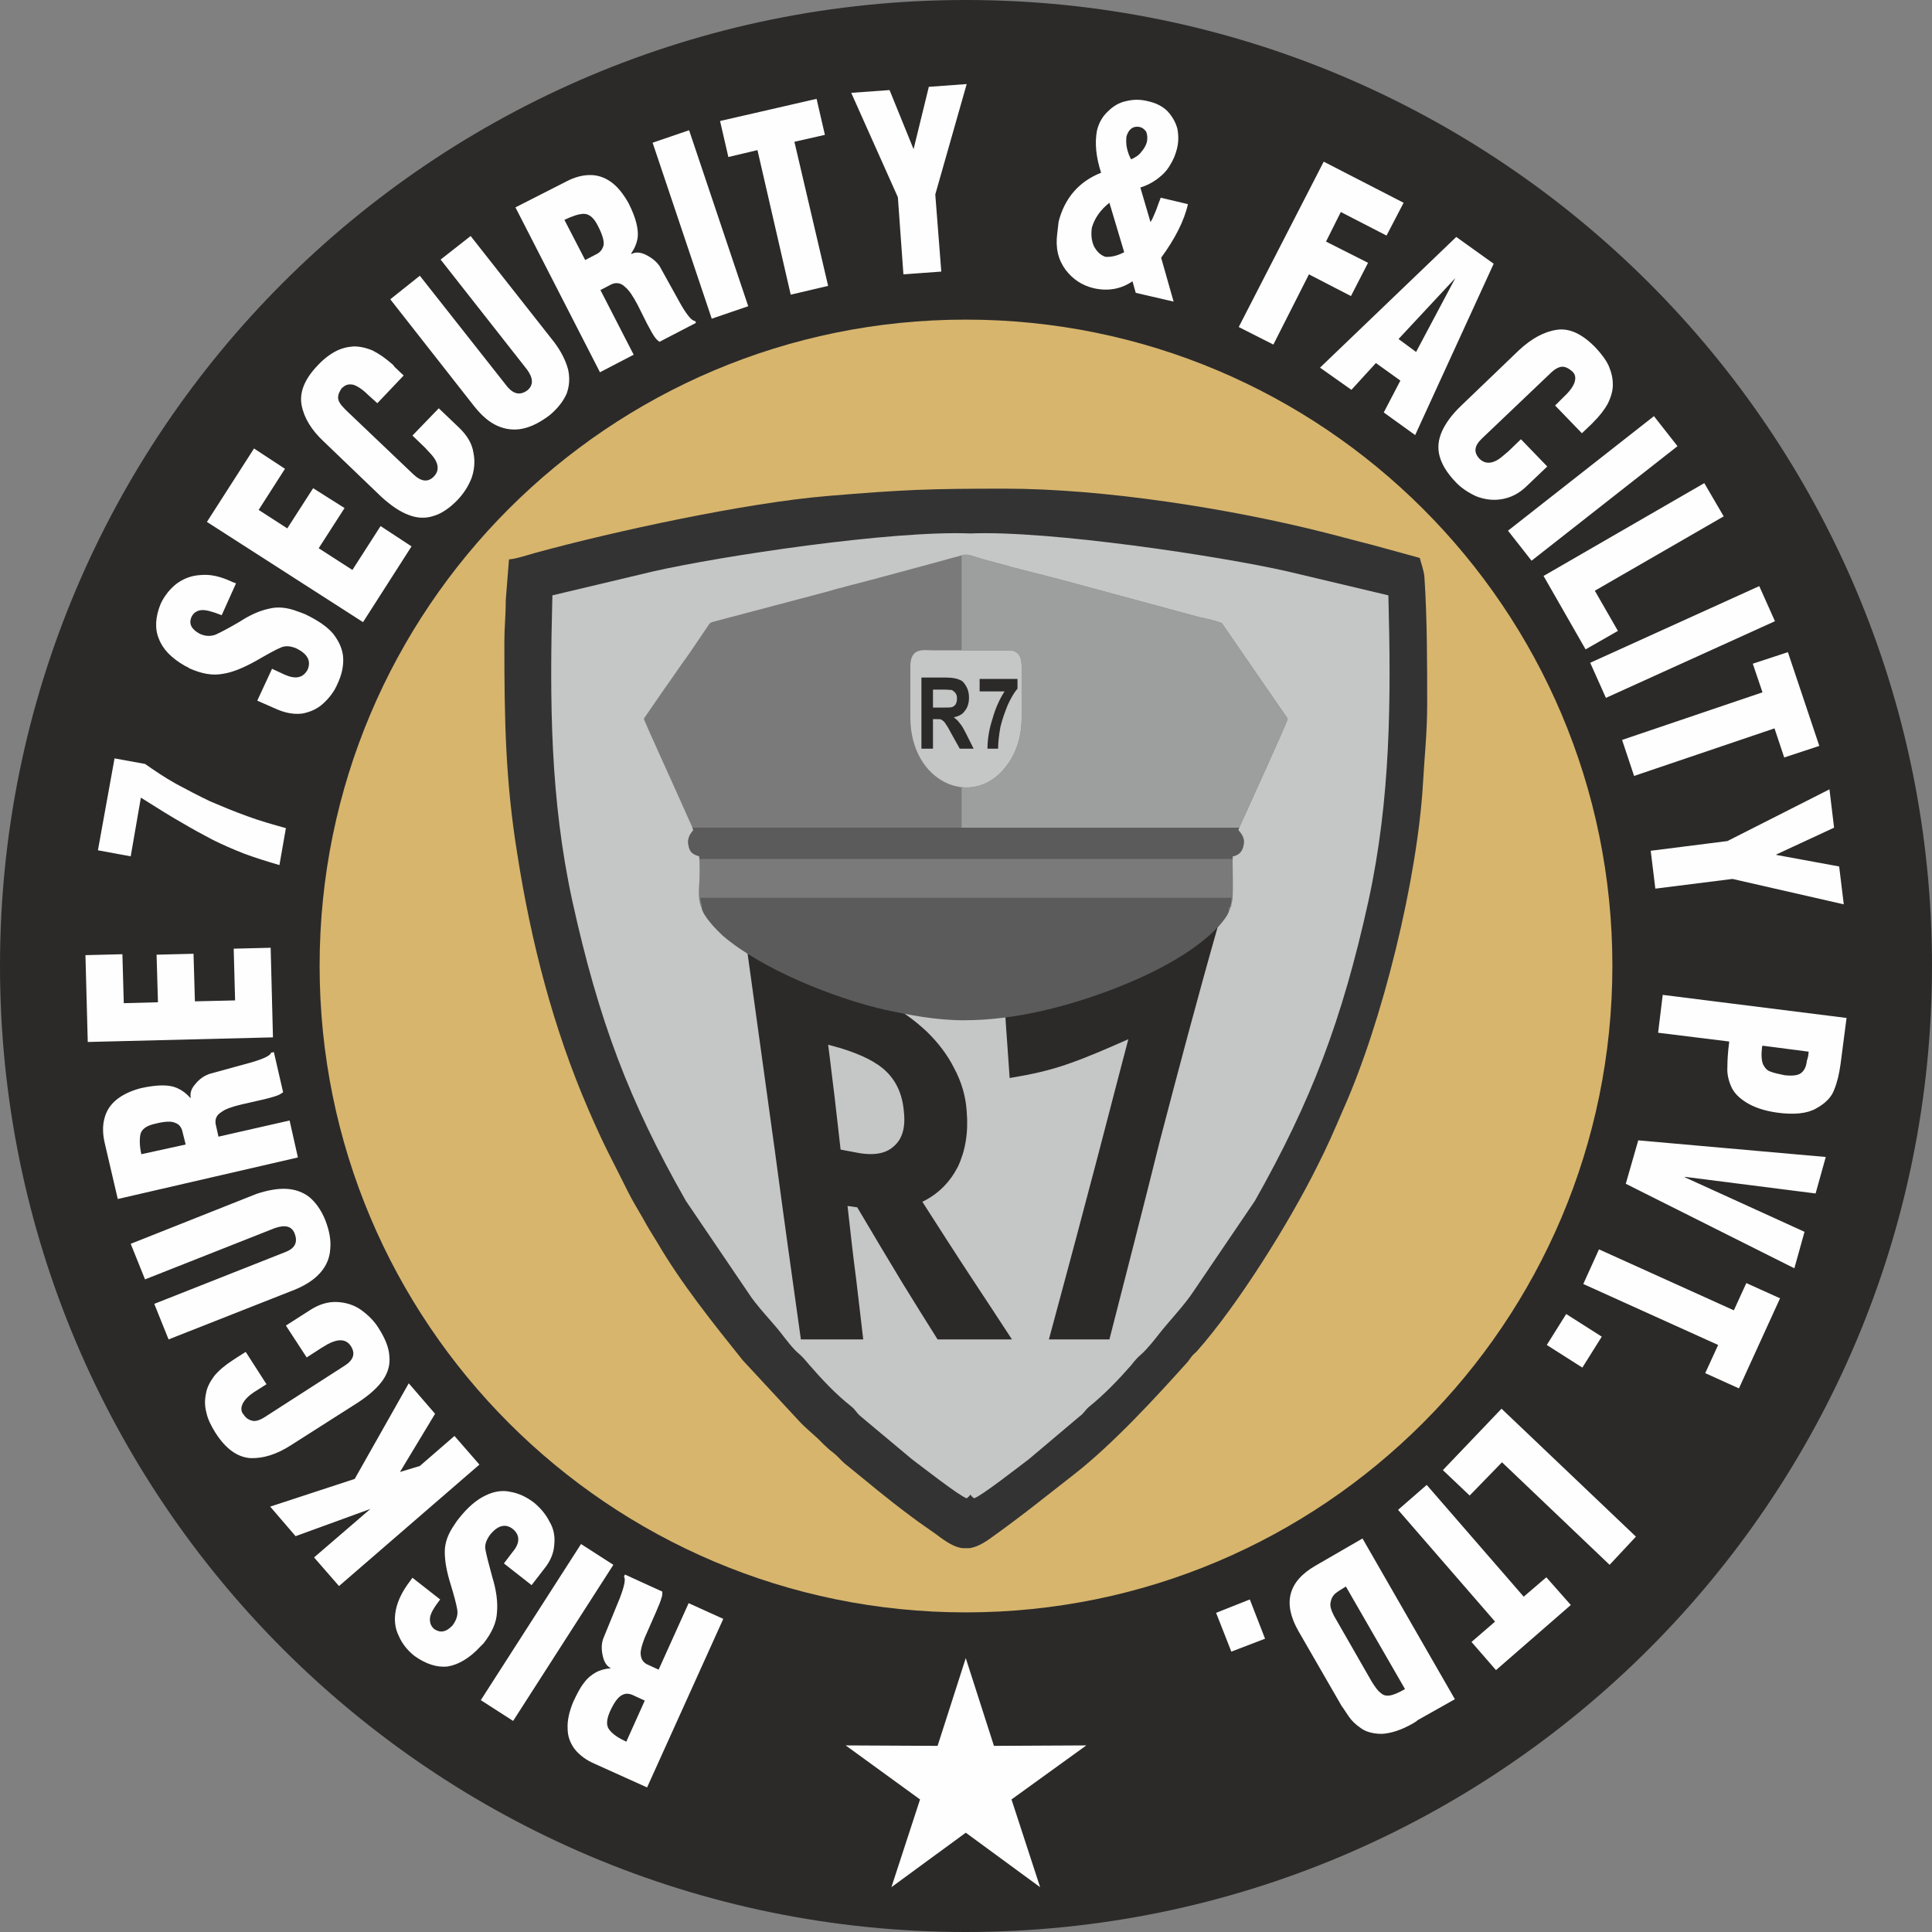 <?xml version="1.0" encoding="UTF-8"?>
<!DOCTYPE svg PUBLIC "-//W3C//DTD SVG 1.1//EN" "http://www.w3.org/Graphics/SVG/1.1/DTD/svg11.dtd">
<!-- Creator: CorelDRAW X7 -->
<svg xmlns="http://www.w3.org/2000/svg" xml:space="preserve" width="41.701mm" height="41.701mm" version="1.1" style="shape-rendering:geometricPrecision; text-rendering:geometricPrecision; image-rendering:optimizeQuality; fill-rule:evenodd; clip-rule:evenodd"
viewBox="0 0 4183 4183"
 xmlns:xlink="http://www.w3.org/1999/xlink">
 <rect x="0" y="0" width="4183" height="4183" fill="#808080" stroke="none"/>
 <defs>
  <style type="text/css">
   <![CDATA[
    .fil9 {fill:none}
    .fil11 {fill:#FEFEFE}
    .fil3 {fill:#C5C6C6}
    .fil7 {fill:#9D9E9E}
    .fil8 {fill:#5B5B5B}
    .fil1 {fill:#2B2A29}
    .fil0 {fill:#D7B56D}
    .fil4 {fill:#333333}
    .fil10 {fill:#5B5B5C}
    .fil6 {fill:#7A7A7B}
    .fil2 {fill:#FEFEFE;fill-rule:nonzero}
    .fil5 {fill:#2B2A29;fill-rule:nonzero}
   ]]>
  </style>
       <clipPath id="id0">
        <path d="M1971 1443c0,-42 29,-35 48,-35l165 0c19,0 28,11 28,35l0 110c0,50 -16,84 -35,108 -71,91 -206,34 -206,-108l0 -110zm-452 522c1,-10 -3,-7 -3,-22l1151 0c0,5 -1,11 -1,14 -1,1 -1,-1 -2,5l0 2c0,0 -2,0 -3,1l1 5c-3,-1 -2,-1 -1,2 2,0 1,1 1,-2 2,-2 0,2 1,-2 2,-3 0,1 1,-4 1,-1 1,1 2,-3 1,-2 0,0 0,-4 6,-6 2,-86 3,-103 12,-2 20,-9 23,-22 5,-20 -7,-29 -11,-35 2,-6 11,-24 14,-31 10,-23 94,-206 93,-210l-142 -206c-4,-4 -40,-12 -50,-14l-303 -82c-35,-9 -67,-17 -102,-26 -21,-7 -54,-14 -75,-21 -30,-10 -25,-6 -51,0 -8,2 -17,5 -25,7l-152 41c-34,9 -67,17 -101,27l-242 64c-6,2 -6,1 -10,6l-42 62c-19,26 -39,56 -57,81l-42 61c0,4 84,187 94,211 4,9 10,21 13,30 -2,5 -15,14 -10,35 3,15 11,18 23,22 1,16 1,44 0,59 -2,15 -1,44 5,52z"/>
       </clipPath>
       <clipPath id="id1">
        <path d="M1519 1965c3,19 34,50 46,61 85,73 244,136 350,160 55,12 112,23 172,23 115,0 231,-32 327,-69 72,-28 169,-74 226,-136 5,-6 19,-22 21,-32 -1,-3 -2,-3 1,-2l-1 -5c1,-1 3,-1 3,-1l0 -2c1,-6 1,-4 2,-5 0,-3 1,-9 1,-14l-1151 0c0,15 4,12 3,22z"/>
       </clipPath>
 </defs>
 <g id="Layer_x0020_1">
  <g id="_1001992656">
   <path class="fil0" d="M2091 563c844,0 1529,684 1529,1528 0,844 -685,1529 -1529,1529 -844,0 -1528,-685 -1528,-1529 0,-844 684,-1528 1528,-1528z"/>
   <path class="fil1" d="M2091 0c1155,0 2092,936 2092,2091 0,1155 -937,2092 -2092,2092 -1155,0 -2091,-937 -2091,-2092 0,-1155 936,-2091 2091,-2091zm0 692c773,0 1400,626 1400,1399 0,773 -627,1400 -1400,1400 -773,0 -1399,-627 -1399,-1400 0,-773 626,-1399 1399,-1399z"/>
   <path class="fil2" d="M1566 3505l-165 365 -113 -51c-19,-8 -33,-19 -43,-31 -10,-13 -16,-28 -16,-45 -1,-17 3,-36 12,-58 8,-17 15,-31 23,-41 8,-11 17,-18 26,-23 9,-5 20,-8 32,-9 0,0 0,0 1,0 -9,-4 -15,-13 -18,-27 -3,-13 -3,-26 1,-37l36 -88c10,-26 13,-42 9,-46l2 -5 81 37c0,5 0,10 -2,14 -1,5 -5,15 -12,31l-18 41c-9,19 -14,35 -15,46 0,12 4,20 13,25l26 12 65 -144 75 34zm-170 177l-26 -12c-9,-4 -17,-4 -25,1 -8,5 -16,16 -25,36 -7,17 -8,30 0,39 7,9 19,17 36,25l40 -89zm-68 -294l-217 338 -70 -45 217 -338 70 45zm-177 44l-60 -47 19 -25c16,-19 16,-36 1,-49 -16,-13 -33,-9 -50,12 -8,11 -12,22 -10,32 2,11 7,31 15,60 9,29 12,55 10,76 -1,22 -11,44 -29,67 -2,2 -4,4 -7,7 -23,25 -47,39 -70,43 -23,3 -48,-5 -73,-23 -15,-12 -27,-27 -34,-44 -8,-16 -10,-35 -6,-55 4,-20 14,-41 31,-63l5 -7 60 47c-13,17 -21,30 -22,40 -1,10 2,18 9,24 13,9 26,7 40,-8 8,-11 12,-22 10,-34 -2,-12 -7,-31 -15,-57 -8,-26 -12,-48 -12,-68 0,-20 7,-39 21,-59 2,-3 5,-8 10,-14 19,-24 38,-40 57,-49 18,-9 37,-12 54,-8 18,3 35,11 52,24 14,12 25,25 33,41 9,15 12,32 10,50 -1,17 -8,35 -22,52l-27 35zm-113 -261l-304 263 -54 -62 122 -105 -162 59 -55 -64 183 -60 117 -207 57 66 -76 126 43 -13 75 -65 54 62zm-374 -232l-45 -69 50 -32c21,-14 41,-20 61,-19 20,1 38,7 53,18 15,11 28,24 37,39 14,22 22,42 23,60 2,19 -3,36 -14,52 -12,17 -29,32 -53,48l-146 93c-31,20 -60,29 -88,28 -28,-2 -53,-20 -75,-54 -10,-16 -17,-30 -20,-44 -4,-15 -4,-28 -1,-42 2,-13 9,-26 18,-38 10,-12 23,-23 40,-34l6 -4 22 -14 45 70 -22 14c-15,9 -24,18 -29,27 -4,8 -5,16 0,23l1 1c5,8 11,12 19,14 7,2 17,-1 29,-9l171 -110c19,-12 24,-26 14,-42 -10,-16 -27,-17 -50,-5l-15 9 -31 20zm-299 -39l-31 -77 286 -113c19,-8 25,-21 18,-39 -6,-16 -20,-20 -43,-12l-281 111 -31 -77 272 -108c24,-8 46,-12 65,-11 19,1 36,7 50,18 13,11 25,27 34,49 9,23 13,44 11,63 -1,19 -8,36 -21,51 -13,15 -31,27 -55,37l-274 108zm280 -394l-390 90 -28 -120c-5,-21 -5,-39 -1,-54 4,-16 12,-29 25,-40 13,-11 31,-20 54,-26 18,-4 34,-6 47,-6 13,0 24,2 34,7 9,4 18,11 26,20 0,0 0,0 1,0 -2,-10 1,-20 10,-30 9,-11 19,-18 31,-22l91 -25c27,-8 41,-15 42,-21l6 -1 20 87c-5,3 -9,6 -13,7 -5,2 -15,5 -32,9l-44 10c-21,5 -36,10 -45,17 -10,6 -14,15 -12,26l6 27 154 -35 18 80zm-243 -28l-7 -28c-2,-9 -7,-16 -16,-19 -8,-4 -23,-3 -43,2 -18,4 -29,11 -32,23 -2,11 -2,25 2,43l96 -21zm189 -232l-401 10 -5 -188 80 -2 3 106 74 -2 -3 -103 80 -2 3 103 87 -2 -3 -112 80 -2 5 194zm14 -373c-27,-8 -53,-16 -77,-25 -23,-9 -46,-19 -68,-30 -21,-11 -43,-23 -65,-36 -23,-13 -52,-31 -90,-55l-22 127 -71 -13 36 -199 66 12c20,14 42,29 67,43 24,13 49,26 74,38 26,11 52,22 80,32 27,10 55,18 84,26l-14 80zm-48 -356l32 -69 28 13c23,10 39,7 49,-11 8,-19 0,-34 -24,-46 -14,-6 -25,-6 -34,-2 -10,4 -28,14 -54,29 -27,15 -51,25 -72,28 -22,4 -45,0 -72,-12 -2,-2 -5,-3 -9,-5 -30,-17 -49,-37 -57,-59 -9,-21 -8,-47 4,-76 8,-17 20,-32 34,-43 15,-11 32,-18 53,-19 20,-2 43,3 68,15l8 3 -31 69c-20,-8 -35,-12 -44,-11 -10,1 -17,6 -21,14 -7,15 -1,27 17,37 13,6 24,6 35,2 11,-5 28,-14 52,-28 23,-15 44,-24 63,-28 19,-5 40,-3 63,6 3,1 9,3 16,6 27,13 48,27 61,43 13,17 20,34 21,51 1,18 -3,37 -12,56 -7,17 -18,31 -31,43 -13,12 -29,19 -46,22 -17,2 -36,-1 -56,-10l-41 -18zm229 -170l-338 -217 102 -159 67 44 -57 89 62 40 56 -87 68 43 -56 87 73 47 61 -95 67 44 -105 164zm107 -404l57 -59 43 41c18,17 29,35 32,55 4,19 2,38 -4,55 -7,18 -17,33 -29,46 -18,19 -36,31 -53,36 -18,6 -36,5 -54,-2 -19,-7 -38,-20 -59,-39l-125 -120c-27,-25 -43,-52 -48,-79 -5,-27 6,-56 35,-86 12,-13 25,-23 38,-30 13,-7 26,-10 40,-11 13,0 27,3 41,9 14,7 28,17 43,30l5 6 19 18 -57 60 -20 -18c-12,-12 -23,-19 -32,-22 -10,-2 -17,0 -23,6l-1 0c-6,8 -9,15 -9,22 0,8 6,16 17,27l146 139c17,16 32,18 45,4 12,-13 10,-30 -8,-49l-12 -13 -27 -26zm-48 -295l64 -51 190 241c14,16 28,18 43,7 13,-11 13,-26 -1,-45l-187 -238 65 -51 181 230c15,20 25,40 30,59 4,18 3,35 -3,52 -7,16 -19,32 -37,47 -20,15 -39,25 -58,29 -18,4 -37,2 -55,-6 -18,-8 -34,-22 -50,-42l-182 -232zm454 158l-183 -357 110 -56c19,-10 36,-14 52,-14 16,0 31,5 45,15 14,10 26,25 38,46 8,16 14,31 17,44 3,12 4,24 2,34 -2,10 -6,20 -13,30 0,0 0,1 0,2 9,-5 20,-4 32,2 12,6 22,14 29,24l46 83c14,24 24,36 31,36l2 4 -79 41c-5,-3 -8,-7 -11,-11 -3,-4 -8,-13 -16,-28l-20 -40c-10,-19 -19,-33 -28,-40 -8,-8 -18,-10 -28,-6l-25 13 72 140 -73 38zm-32 -243l25 -13c8,-4 13,-11 15,-20 1,-9 -3,-23 -13,-42 -8,-16 -18,-25 -30,-25 -11,0 -25,5 -42,13l45 87zm274 127l-128 -381 79 -27 128 381 -79 27zm171 -52l-72 -313 -63 15 -18 -78 209 -48 18 78 -66 15 73 312 -81 19zm244 -44l-12 -167 -101 -226 83 -6 52 128 0 0 33 -135 82 -6 -68 239 13 167 -82 6zm493 -249c9,-4 17,-9 22,-16 6,-7 10,-14 12,-21 2,-9 1,-16 -1,-22 -3,-5 -7,-9 -14,-11 -14,-3 -24,4 -29,20 -1,8 -1,17 1,26 2,9 5,17 9,24zm-15 201l-32 -107c-19,15 -32,33 -38,54 -2,14 -1,27 4,39 6,12 14,20 25,24 12,1 26,-2 41,-10zm80 12l27 95 -82 -19 -7 -25c-25,17 -53,22 -84,15 -25,-6 -45,-19 -61,-40 -16,-22 -22,-47 -18,-78 1,-8 2,-17 3,-26 13,-51 44,-87 92,-106 -11,-34 -14,-64 -9,-91 4,-17 12,-31 24,-42 11,-11 24,-19 39,-22 16,-4 31,-4 47,0 18,4 32,11 43,22 10,11 17,23 21,37 3,15 3,30 -1,45 -3,12 -8,24 -15,35 -7,12 -16,21 -28,30 -11,8 -23,14 -36,18l22 75c3,-5 5,-9 7,-14 2,-5 5,-11 8,-20 3,-9 6,-15 7,-19l59 14c-8,36 -28,75 -58,116zm168 150l184 -358 173 89 -37 71 -99 -51 -32 64 91 46 -37 72 -91 -47 -77 152 -75 -38zm176 88l295 -283 81 58 -170 371 -68 -49 36 -69 -53 -38 -53 58 -68 -48zm170 -62l38 28 85 -160 -123 132zm265 217l57 59 -43 41c-18,18 -37,27 -57,30 -19,3 -38,0 -55,-7 -17,-8 -32,-18 -44,-31 -18,-19 -29,-37 -34,-55 -5,-18 -3,-36 5,-54 8,-18 22,-37 42,-56l125 -120c27,-25 54,-40 82,-44 27,-4 55,9 84,39 12,13 22,26 28,39 6,14 9,27 9,41 0,13 -4,27 -11,41 -7,13 -18,27 -32,41l-5 5 -19 18 -58 -60 19 -19c12,-11 20,-22 23,-31 3,-9 2,-17 -4,-23l-1 -1c-7,-6 -14,-10 -21,-10 -8,0 -17,5 -27,15l-147 140c-17,16 -19,30 -6,44 13,13 30,12 50,-5l13 -11 27 -26zm-28 198l316 -248 51 65 -316 248 -51 -65zm77 98l348 -201 42 72 -279 161 50 87 -70 40 -91 -159zm101 188l366 -166 34 76 -366 166 -34 -76zm69 167l304 -103 -21 -62 76 -25 68 203 -76 25 -21 -63 -304 103 -26 -78zm62 240l166 -21 221 -112 10 83 -125 58 0 1 136 25 10 82 -241 -55 -167 21 -10 -82zm26 312l398 50 -13 100c-3,21 -7,39 -14,56 -6,16 -19,29 -39,40 -19,11 -48,14 -84,9 -29,-4 -51,-12 -67,-22 -16,-10 -27,-21 -33,-35 -6,-14 -9,-28 -8,-42 0,-14 1,-32 4,-55l-154 -19 10 -82zm216 110l-1 3c-2,17 -1,29 2,37 4,8 9,14 16,16 7,3 17,5 31,8 19,2 31,0 37,-6 6,-5 10,-14 11,-25 1,-3 2,-6 3,-11l1 -9 -100 -13zm-269 205l406 36 -22 79 -283 -36 0 1 259 118 -22 79 -365 -183 27 -94zm-85 236l292 132 27 -59 73 33 -89 195 -73 -33 28 -61 -292 -132 34 -75zm-71 140l77 49 -42 67 -77 -49 42 -67zm-140 205l291 277 -57 61 -233 -222 -70 72 -58 -55 127 -133zm-162 165l210 242 49 -42 53 60 -162 141 -53 -61 51 -44 -210 -242 62 -54zm-139 116l200 348 -80 45c-1,1 -3,2 -5,4 -2,1 -4,2 -5,3 -26,15 -49,22 -68,23 -18,0 -34,-4 -45,-12 -12,-8 -21,-17 -27,-26 -7,-10 -11,-17 -15,-22l-94 -163c-34,-60 -22,-107 37,-141l102 -59zm-36 104c-10,6 -18,11 -24,16 -5,5 -8,11 -9,18 -2,8 1,17 7,29l82 143c7,11 13,20 19,24 5,5 11,7 19,6 9,-1 20,-6 34,-14l-128 -222zm-208 28l33 85 -73 28 -33 -84 73 -29z"/>
   <g>
    <path class="fil3" d="M1394 1227c147,-34 525,-91 697,-84 173,-7 550,50 697,84l223 53c6,231 5,447 -44,671 -57,263 -125,441 -250,661l-137 202c-18,28 -52,63 -71,88 -11,14 -28,36 -42,48 -9,7 -14,15 -22,24 -28,32 -58,64 -91,90 -11,9 -12,14 -22,23l-112 93c-20,15 -104,82 -121,87 -3,-3 -6,-5 -8,-8 -2,3 -4,5 -8,8 -16,-5 -101,-72 -121,-87l-111 -93c-11,-9 -11,-14 -22,-23 -33,-26 -64,-58 -91,-90 -8,-9 -14,-17 -22,-24 -15,-12 -31,-34 -43,-48 -19,-25 -53,-60 -71,-88l-137 -202c-124,-220 -192,-398 -250,-661 -49,-224 -50,-440 -43,-671l222 -53z"/>
    <path class="fil4" d="M1415 1237c145,-33 516,-89 686,-82 170,-7 541,49 686,82l219 52c6,228 5,440 -43,661 -57,259 -124,434 -246,650l-135 199c-18,27 -51,62 -70,86 -11,14 -28,36 -42,48 -8,7 -14,14 -21,23 -27,31 -58,63 -90,89 -10,8 -11,14 -22,22l-109 92c-20,15 -103,80 -119,85 -3,-2 -6,-5 -8,-8 -2,3 -5,6 -8,8 -16,-5 -99,-70 -119,-85l-110 -92c-10,-8 -11,-14 -21,-22 -33,-26 -63,-58 -90,-89 -8,-9 -13,-16 -21,-23 -15,-12 -31,-34 -42,-48 -19,-24 -53,-59 -70,-86l-135 -199c-123,-216 -189,-391 -246,-650 -48,-221 -49,-433 -43,-661l219 -52zm684 2115l-15 0c-17,-2 -35,-13 -57,-30 -18,-13 -35,-24 -52,-37 -62,-46 -91,-72 -147,-117 -9,-8 -13,-14 -23,-22 -11,-8 -14,-12 -24,-21 -15,-16 -30,-27 -46,-43l-127 -137c-64,-80 -133,-166 -185,-255 -12,-19 -21,-34 -32,-54 -12,-21 -21,-35 -32,-57 -35,-71 -48,-91 -86,-179 -75,-174 -123,-359 -153,-551 -26,-160 -28,-294 -28,-457 0,-35 3,-59 3,-92l7 -89c12,0 43,-10 57,-14 172,-47 454,-108 631,-123 167,-14 221,-16 386,-16 213,0 487,43 692,95 36,9 68,18 104,27l102 28c3,12 9,28 10,41 6,90 6,185 6,277 0,61 -6,114 -9,169 -12,207 -87,516 -174,710 -18,42 -34,79 -55,120 -61,123 -173,302 -261,401 -5,5 -7,6 -11,11 -4,5 -4,6 -8,11 -70,78 -162,178 -245,243 -72,56 -109,87 -186,142 -16,11 -29,17 -42,19z"/>
    <g>
     <path class="fil5" d="M1819 2269c-9,-2 -17,-5 -26,-7 5,37 9,75 14,113 4,38 9,76 13,114 11,2 21,4 32,6 38,8 66,3 83,-13 18,-15 26,-40 22,-75 -3,-37 -16,-65 -37,-86 -22,-22 -56,-38 -101,-52zm-85 631c-19,-135 -38,-271 -56,-406 -20,-147 -41,-294 -61,-441 59,22 117,44 176,65 55,20 98,38 129,55 31,16 58,36 83,59 25,24 46,51 61,81 16,30 25,61 27,93 4,46 -3,86 -19,120 -17,33 -42,59 -77,76 36,56 71,111 106,164 30,45 59,90 88,134l-161 0c-25,-40 -51,-81 -76,-122 -32,-53 -65,-108 -98,-164 -7,-1 -14,-2 -21,-3 6,54 12,108 19,161 5,43 10,86 15,128l-135 0zm537 0c26,-97 53,-196 80,-299 30,-112 60,-230 92,-351 -43,19 -86,38 -129,53 -42,15 -85,24 -128,31 -3,-48 -7,-96 -10,-144 76,-17 153,-44 228,-81 78,-37 154,-75 233,-104 -45,158 -86,313 -126,466 -37,149 -74,292 -109,429l-131 0z"/>
     <g>
      <path class="fil6" d="M1971 1443c0,-42 29,-35 48,-35l165 0c19,0 28,11 28,35l0 110c0,50 -16,84 -35,108 -71,91 -206,34 -206,-108l0 -110zm-452 522c1,-10 -3,-7 -3,-22l1151 0c0,5 -1,11 -1,14 -1,1 -1,-1 -2,5l0 2c0,0 -2,0 -3,1l1 5c-3,-1 -2,-1 -1,2 2,0 1,1 1,-2 2,-2 0,2 1,-2 2,-3 0,1 1,-4 1,-1 1,1 2,-3 1,-2 0,0 0,-4 6,-6 2,-86 3,-103 12,-2 20,-9 23,-22 5,-20 -7,-29 -11,-35 2,-6 11,-24 14,-31 10,-23 94,-206 93,-210l-142 -206c-4,-4 -40,-12 -50,-14l-303 -82c-35,-9 -67,-17 -102,-26 -21,-7 -54,-14 -75,-21 -30,-10 -25,-6 -51,0 -8,2 -17,5 -25,7l-152 41c-34,9 -67,17 -101,27l-242 64c-6,2 -6,1 -10,6l-42 62c-19,26 -39,56 -57,81l-42 61c0,4 84,187 94,211 4,9 10,21 13,30 -2,5 -15,14 -10,35 3,15 11,18 23,22 1,16 1,44 0,59 -2,15 -1,44 5,52z"/>
      <g style="clip-path:url(#id0)">
       <g>
        <rect class="fil7" x="2082" y="1065" width="758" height="759"/>
        <rect class="fil8" x="1402" y="1792" width="1378.93" height="67.68"/>
       </g>
      </g>
      <path class="fil9" d="M1971 1443c0,-42 29,-35 48,-35l165 0c19,0 28,11 28,35l0 110c0,50 -16,84 -35,108 -71,91 -206,34 -206,-108l0 -110zm-452 522c1,-10 -3,-7 -3,-22l1151 0c0,5 -1,11 -1,14 -1,1 -1,-1 -2,5l0 2c0,0 -2,0 -3,1l1 5c-3,-1 -2,-1 -1,2 2,0 1,1 1,-2 2,-2 0,2 1,-2 2,-3 0,1 1,-4 1,-1 1,1 2,-3 1,-2 0,0 0,-4 6,-6 2,-86 3,-103 12,-2 20,-9 23,-22 5,-20 -7,-29 -11,-35 2,-6 11,-24 14,-31 10,-23 94,-206 93,-210l-142 -206c-4,-4 -40,-12 -50,-14l-303 -82c-35,-9 -67,-17 -102,-26 -21,-7 -54,-14 -75,-21 -30,-10 -25,-6 -51,0 -8,2 -17,5 -25,7l-152 41c-34,9 -67,17 -101,27l-242 64c-6,2 -6,1 -10,6l-42 62c-19,26 -39,56 -57,81l-42 61c0,4 84,187 94,211 4,9 10,21 13,30 -2,5 -15,14 -10,35 3,15 11,18 23,22 1,16 1,44 0,59 -2,15 -1,44 5,52z"/>
      <path class="fil10" d="M1519 1965c3,19 34,50 46,61 85,73 244,136 350,160 55,12 112,23 172,23 115,0 231,-32 327,-69 72,-28 169,-74 226,-136 5,-6 19,-22 21,-32 -1,-3 -2,-3 1,-2l-1 -5c1,-1 3,-1 3,-1l0 -2c1,-6 1,-4 2,-5 0,-3 1,-9 1,-14l-1151 0c0,15 4,12 3,22z"/>
      <g style="clip-path:url(#id1)">
       <g>
        <rect class="fil7" x="2082" y="1065" width="758" height="759"/>
        <rect class="fil8" x="1402" y="1792" width="1378.93" height="67.68"/>
       </g>
      </g>
      <path class="fil9" d="M1519 1965c3,19 34,50 46,61 85,73 244,136 350,160 55,12 112,23 172,23 115,0 231,-32 327,-69 72,-28 169,-74 226,-136 5,-6 19,-22 21,-32 -1,-3 -2,-3 1,-2l-1 -5c1,-1 3,-1 3,-1l0 -2c1,-6 1,-4 2,-5 0,-3 1,-9 1,-14l-1151 0c0,15 4,12 3,22z"/>
     </g>
     <path class="fil5" d="M1995 1621l0 -154 54 0c13,0 23,2 29,5 6,2 10,7 14,14 4,7 6,15 6,24 0,12 -3,22 -9,29 -5,8 -14,12 -24,14 5,4 10,8 13,13 4,4 9,13 15,25l15 30 -30 0 -19 -34c-6,-12 -11,-19 -13,-22 -2,-3 -5,-5 -8,-7 -2,-1 -6,-1 -12,-1l-6 0 0 64 -25 0zm25 -89l19 0c12,0 19,0 22,-1 3,-1 6,-3 8,-6 2,-3 3,-8 3,-13 0,-5 -1,-8 -3,-11 -2,-3 -5,-5 -8,-7 -2,0 -9,-1 -21,-1l-20 0 0 39zm101 -35l0 -27 82 0 0 21c-7,8 -14,20 -21,35 -6,15 -12,31 -16,48 -3,17 -5,33 -5,47l-23 0c0,-22 4,-44 11,-65 6,-22 15,-42 26,-59l-54 0z"/>
    </g>
   </g>
   <polygon class="fil11" points="2091,3590 2152,3780 2352,3779 2190,3896 2252,4086 2091,3968 1930,4086 1992,3896 1831,3779 2030,3780 "/>
  </g>
 </g>
</svg>
